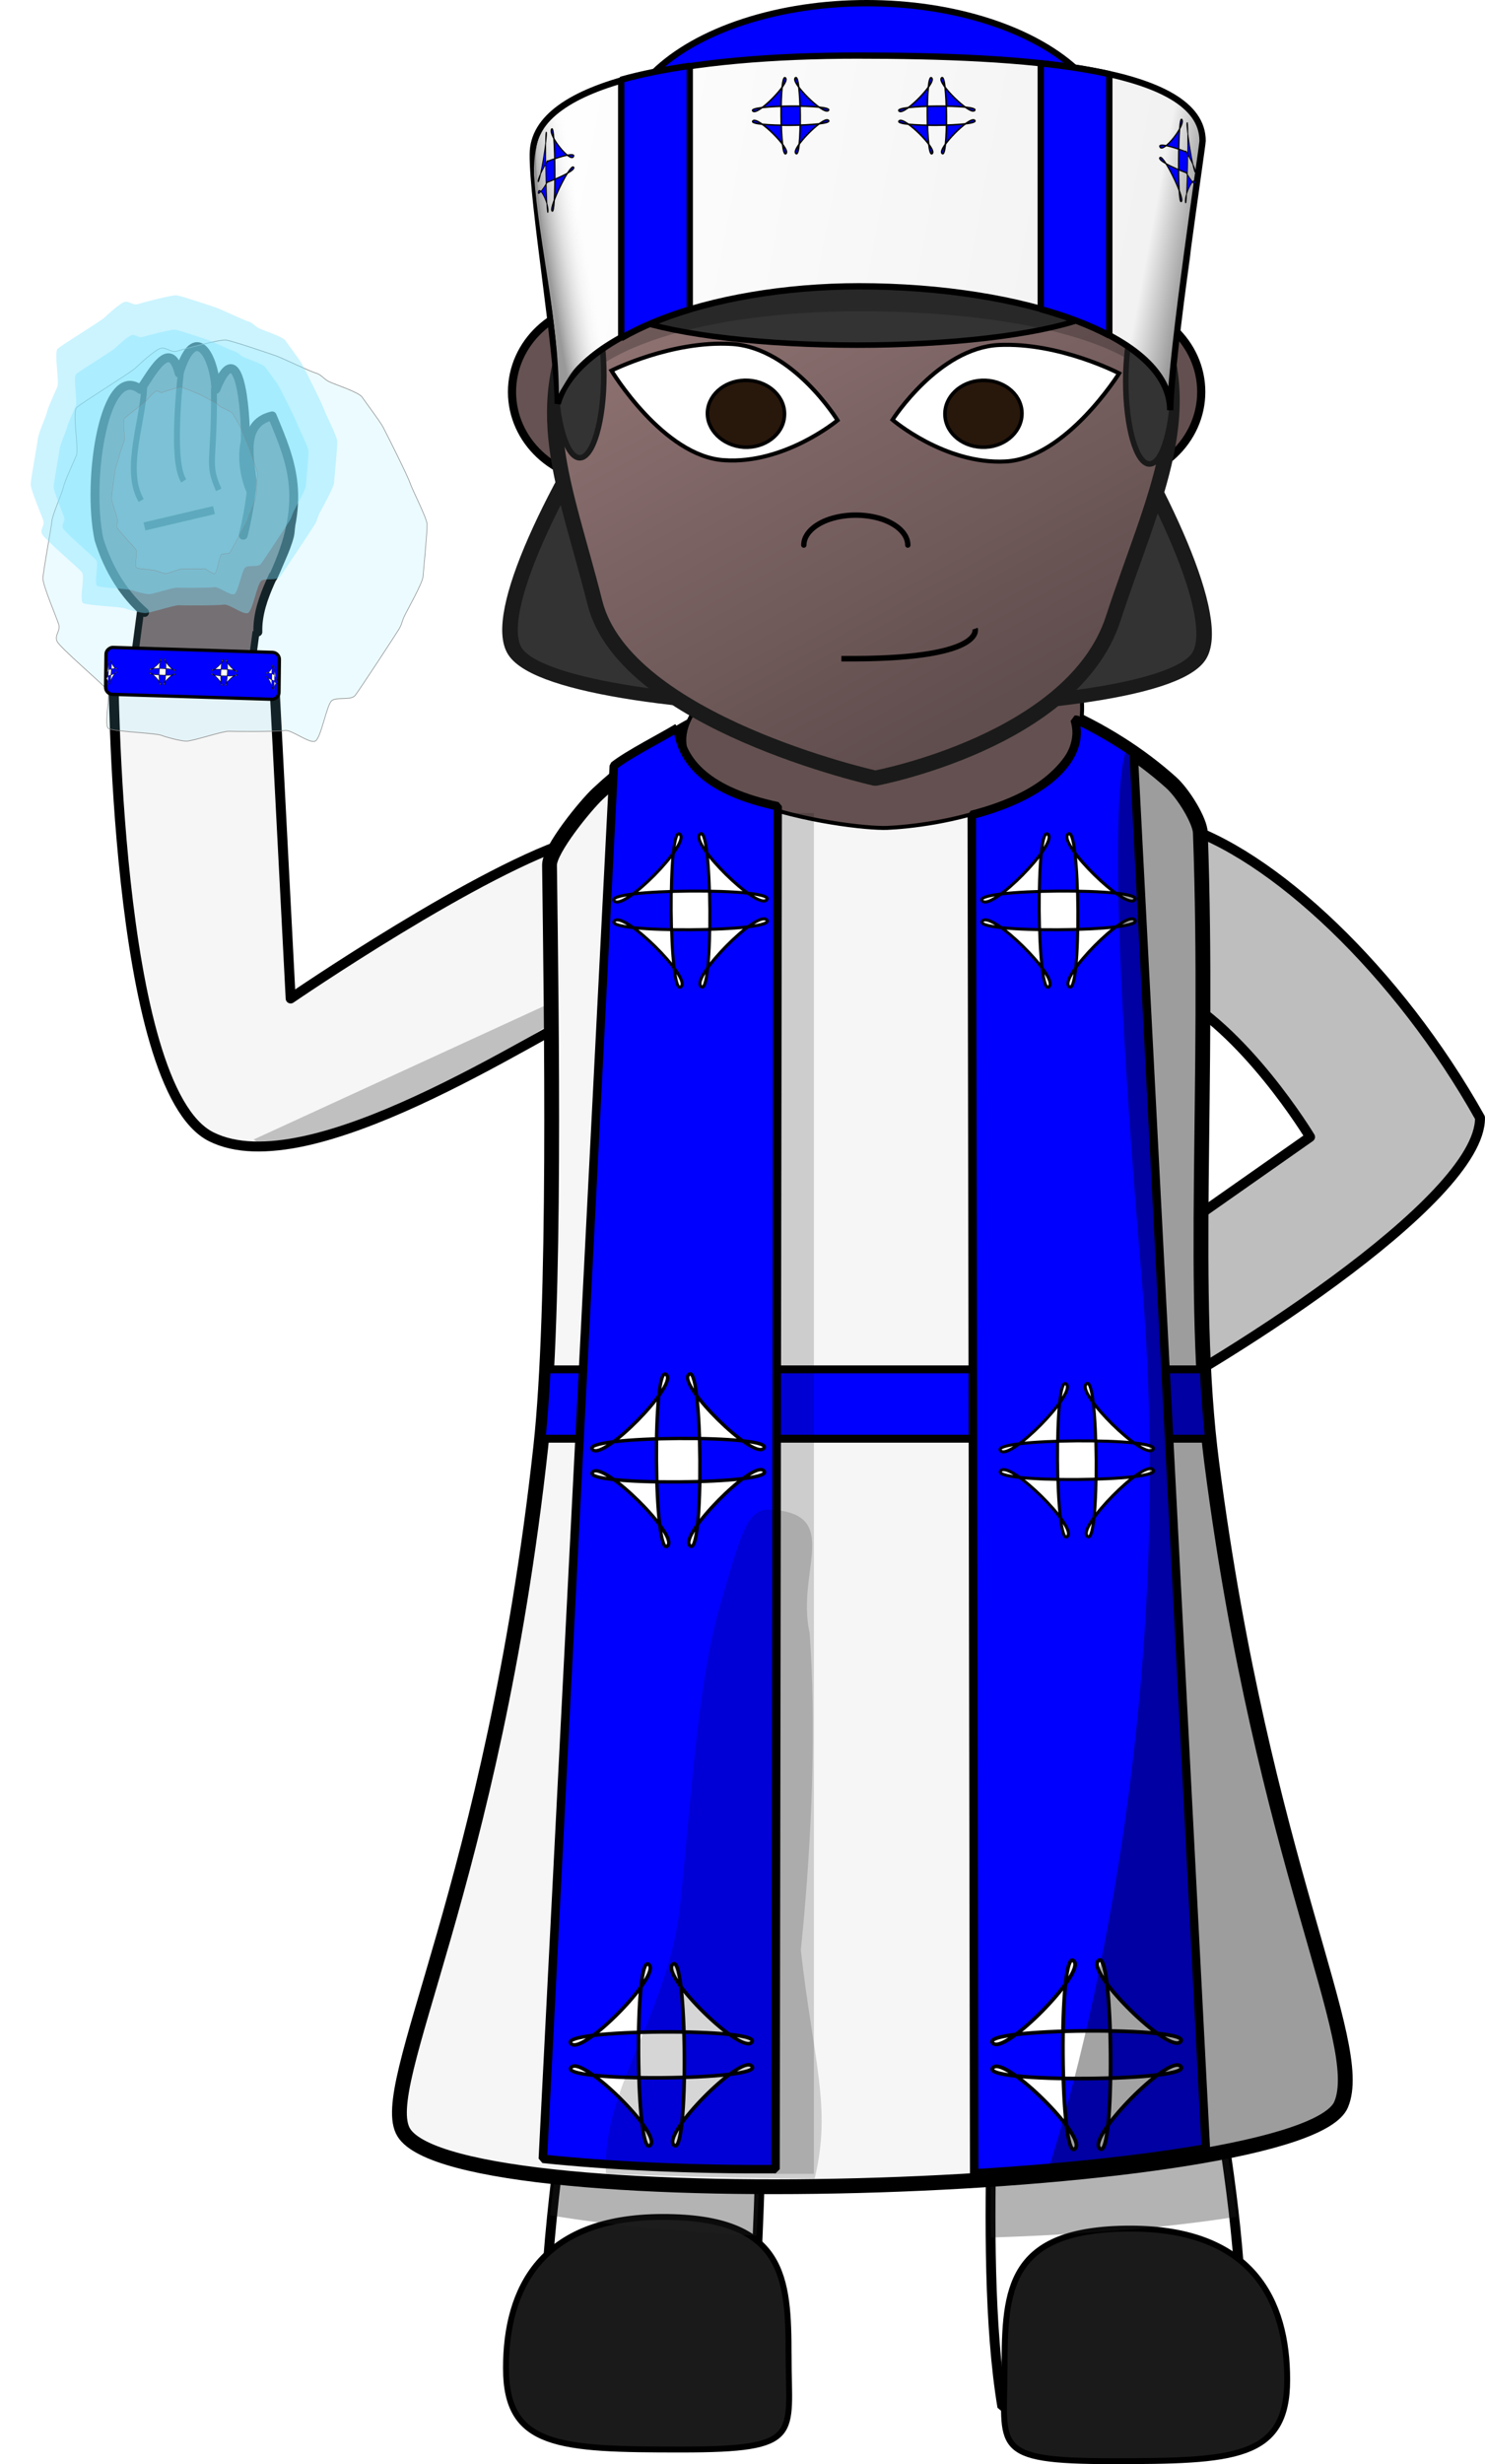 <?xml version="1.0" encoding="UTF-8"?>
<svg width="492.94mm" height="817.74mm" version="1.1" viewBox="0 0 1746.6 2897.5" xmlns="http://www.w3.org/2000/svg" xmlns:xlink="http://www.w3.org/1999/xlink">
<defs>
<filter id="a" color-interpolation-filters="sRGB">
<feGaussianBlur result="blur" stdDeviation="80.99 80.47"/>
</filter>
<filter id="b" color-interpolation-filters="sRGB">
<feGaussianBlur result="blur" stdDeviation="80.99 80.47"/>
</filter>
<linearGradient id="c" x1="-6.291" x2="5.198" y1="45.022" y2="41.681" gradientTransform="matrix(4.038 0 0 6.785 822.54 39.682)" gradientUnits="userSpaceOnUse">
<stop stop-color="#999" offset="0"/>
<stop stop-color="#fff" stop-opacity="0" offset="1"/>
</linearGradient>
<linearGradient id="d" x1="-8.378" x2="163.15" y1="11.885" y2="44.268" gradientTransform="matrix(4.444 0 0 4.508 829.28 211.47)" gradientUnits="userSpaceOnUse">
<stop stop-color="#fff" offset="0"/>
<stop stop-color="#fefefe" offset=".04"/>
<stop stop-color="#f2f2f2" offset=".934"/>
<stop stop-color="#999" offset="1"/>
</linearGradient>
<linearGradient id="e" x1="358.83" x2="425.5" y1="272.04" y2="393.99" gradientTransform="matrix(5.338 0 0 5.338 -883.63 -1228.4)" gradientUnits="userSpaceOnUse">
<stop stop-color="#9a7b7b" offset="0"/>
<stop stop-color="#604d4d" offset="1"/>
</linearGradient>
</defs>
<g transform="translate(-160.28 -75.594)">
<path d="m874.16 1252c-88.889 42.935-350.87 217.78-465.55 160.23-114.68-57.551-115.03-556.17-115.03-556.17-2.86 57.336 189.4 23.881 189.4 23.881l19.141 369.74s225.66-154.77 337.85-187.25" fill="#f6f6f6" stroke="#000" stroke-linecap="round" stroke-linejoin="round" stroke-width="11.703"/>
<path d="m834.22 1242.9-375.66 172.61 18.825 12.956c105.89-1.345 263.08-108.46 356.54-164.92z" fill-opacity=".22"/>
<path d="m1534.7 1240.9c88.889 42.935 166.42 171.61 166.42 171.61l-254.55 178.64c2.86 57.336 5.776 107.75 8.693 159.94 135.01-67.055 447.1-263.52 445.75-361.24-95.787-171.22-244.78-312.4-356.97-344.88" fill="#bebebe" stroke="#000" stroke-linecap="round" stroke-linejoin="round" stroke-width="11.703"/>
<path d="m871.04 1823.4s4.584 431.18-4.229 483.16c-8.813 51.984-94.416 484.31-55.642 614.64l223.61-9.492c26.394-175.48 16.724-502.43 37.762-599.09 53.586-246.21 141-367.9 141-367.9s83.583 69.839 114.35 344.51c13.337 119.05-19.996 428.41 11.306 616.55h269.89c38.775-130.33-37.271-464.06-54.897-568.03 0 0-33.954-113.61-11.164-419.69 2.138-28.716-5.292-59.127-2.08-91.297-175.3-13.453-669.91-3.356-669.91-3.356z" fill="#fff" stroke="#000" stroke-linecap="round" stroke-linejoin="bevel" stroke-width="11.598"/>
<path d="m1341.8 2860.2c0 93.108-17.403 109.39 126.31 109.39 143.71 0 206.11-2.713 206.11-95.679 0-93.108-40.696-177.79-184.41-177.79-143.71 0-148 70.974-148 164.08z" fill="#1a1a1a" stroke="#000" stroke-width="6.96"/>
<path d="m1087.8 2846.5c0 93.108 17.403 109.39-126.31 109.39-143.71 0-206.11-2.713-206.11-95.679 0-93.108 40.696-177.79 184.41-177.79 143.71 0 148 70.974 148 164.08z" fill="#1a1a1a" stroke="#000" stroke-width="6.96"/>
<path d="m1327.7 2537.9c-1.74 54.861-3.204 113.06-1.818 168.68a555.71 86.113 0 0 0 288.7-24.425c-4.553-40.227-11.555-82.332-19.275-122.72a555.71 86.113 0 0 0-267.6-21.54zm-270.72 1.92a555.71 86.113 0 0 0-233.19 21.525c-6.485 39.297-12.375 80.074-16.514 119.09a555.71 86.113 0 0 0 242.83 23.974c3.131-54.372 4.951-111.54 6.879-164.59z" fill="#212121" fill-opacity=".341"/>
<path d="m1737.7 2550.2c-43.756 103.06-1037.4 138.31-1102.5 32.943-33.368-54.025 104.62-290.91 161.09-806.14 18.012-164.35 12.552-504.01 10.305-684.18-0.225-18.027 42.163-70.12 56.884-83.852 234.51-218.75 527.79-144.75 674.12-13.36 14.893 13.372 34.013 45.196 34.514 59.155 10.7 297.9-12.154 542.8 13.346 740.64 60.736 471.22 183.03 682.2 152.21 754.78z" fill="#f6f6f6" stroke="#000" stroke-linecap="round" stroke-linejoin="bevel" stroke-width="17.432"/>
<path transform="translate(-122.95 245.08)" d="m926.2 1440.7c-1.577 29.904-3.531 57.404-5.947 81.523h784.9c-2.757-26.364-4.752-53.539-6.178-81.523h-772.77z" fill="#00f" stroke="#000" stroke-linecap="round" stroke-linejoin="bevel" stroke-width="9.29"/>
<path d="m981.42 904.83 16.634-21.887 22.62 22.961c57.099 57.96 116.38 71.091 185.09 71.396 73.706 0.327 130.97-24.99 187.05-82.79l17.732-23.891 22.114 27.476c10.176 127-182.2 149.11-228.79 151-46.596 1.895-305.56-34.572-222.45-144.27z" fill="#645050" stroke="#000" stroke-linecap="round" stroke-width="4.631"/>
<path transform="matrix(.671 .453 -.516 .589 263.41 -204.32)" d="m1211.9-189.13c106.14-80.147 858.52 238.34 874.86 370.34 16.339 131.99-635.67 624.33-758.15 572.48-122.48-51.847-222.85-862.67-116.71-942.82z" fill="#333" stroke="#1a1a1a" stroke-linecap="round" stroke-linejoin="bevel" stroke-width="21.611"/>
<ellipse cx="872.53" cy="536.4" rx="110.05" ry="103.71" fill="#665252" stroke="#000" stroke-linecap="round" stroke-linejoin="bevel" stroke-width="9.609"/>
<ellipse cx="1463.1" cy="536.4" rx="110.05" ry="103.71" fill="#634f4f" stroke="#000" stroke-linecap="round" stroke-linejoin="bevel" stroke-width="9.609"/>
<path d="m1178.2 284.31c-135.09 0.296-262.9 25.983-330.3 147.33-67.699 121.65-23.444 211.65 12.084 352.59 35.528 140.95 329.75 206.44 329.75 206.44s232.61-43.353 279.76-187.44c47.146-144.09 106.39-249.95 39.002-371.6-67.396-121.35-195.2-147.04-330.3-147.33z" fill="url(#e)" stroke="#1a1a1a" stroke-linecap="round" stroke-linejoin="bevel" stroke-width="17.963"/>
<path d="m1342.7 618.24c-71.342 3.543-132.67-49.012-132.67-49.012s53.734-84.443 125.08-87.986c71.342-3.248 141.47 33.364 141.47 33.364s-62.538 100.09-133.88 103.63z" fill="#fff" stroke="#000" stroke-width="4.79px"/>
<path d="m1319.4 601.41c-25.198 1.181-46.448-15.353-47.663-37.201-1.215-21.554 17.912-40.154 43.109-41.336 24.894-1.181 46.145 15.353 47.359 36.907 1.215 21.849-17.911 40.449-42.805 41.63z" fill="#28170b" stroke="#000" stroke-width="4.191px"/>
<path d="m1228 716.52c0-12.5-11.778-24.264-30.501-30.514-19.025-6.25-42.279-6.25-61.304 0-18.722 6.25-30.5 18.014-30.5 30.514" fill="none" stroke="#000" stroke-linecap="round" stroke-linejoin="bevel" stroke-width="6.331px"/>
<path d="m1012.1 616.77c71.342 4.724 133.27-46.945 133.27-46.945s-52.215-85.034-123.86-89.757c-71.342-4.429-142.08 31.297-142.08 31.297s61.02 100.98 132.67 105.41z" fill="#fff" stroke="#000" stroke-width="4.79px"/>
<path d="m1034.9 601.41c24.894 1.476 46.448-14.763 47.966-36.316 1.821-21.849-17.304-40.745-42.198-42.221-25.198-1.476-46.448 14.762-48.27 36.316-1.518 21.554 17.608 40.449 42.502 42.221z" fill="#28170b" stroke="#000" stroke-width="4.191px"/>
<ellipse cx="1168.4" cy="420.41" rx="304.17" ry="61.006" fill="#333" stroke="#000" stroke-linecap="round" stroke-linejoin="bevel" stroke-width="6.518"/>
<ellipse cx="1179.7" cy="242.73" rx="289.37" ry="163.41" fill="#00f" stroke="#000" stroke-linecap="round" stroke-linejoin="bevel" stroke-width="7.455"/>
<path d="m1170.8 225.66c-194.56 0-363.26 74.555-363.26 158.59-0.561 54.756 14.014 115.31 14.014 175.95 21.977-76.116 172.34-118.53 349.92-118.6 194.57 0 366.91 41.952 366.9 126 1.113-64.575 22.69-187.3 22.526-191.92-0.011-84.041-195.54-150.03-390.1-150.02z" fill-opacity=".224"/>
<ellipse cx="1512.3" cy="523.98" rx="27.948" ry="97.212" fill="#333" stroke="#1a1a1a" stroke-linecap="round" stroke-linejoin="bevel" stroke-width="6.518"/>
<ellipse cx="842.13" cy="516.69" rx="28.355" ry="97.189" fill="#333" stroke="#1a1a1a" stroke-linecap="round" stroke-linejoin="bevel" stroke-width="6.564"/>
<path d="m1168.7 140.94c-193.71 0-381.76 29.058-381.76 116.1-0.558 56.712 29.294 230.49 29.294 293.3 21.882-78.834 177.61-138.03 354.42-138.1 193.73 0 366 58.713 365.99 145.76 1.109-66.882 38.25-311.93 38.086-316.72-0.011-87.042-212.31-100.34-406.03-100.34z" fill="url(#d)" stroke="#000" stroke-linecap="round" stroke-linejoin="bevel" stroke-width="7.439"/>
<path transform="matrix(.626 .024 -.024 .626 695.79 127.87)" d="m622.14 39.505c7.907 9.275-48.714 71.342-58.675 64.318-16.128-11.374 155.84-19.264 140.82-6.46-9.275 7.907-71.342-48.714-64.318-58.675 11.374-16.128 19.264 155.84 6.46 140.82-7.907-9.275 48.714-71.342 58.675-64.318 16.128 11.374-155.84 19.264-140.82 6.46 9.275-7.907 71.342 48.714 64.318 58.675-11.374 16.128-19.264-155.84-6.46-140.82z" fill="#00f" stroke="#000" stroke-linecap="square" stroke-linejoin="round" stroke-width="2.8"/>
<g transform="matrix(.449 0 0 .449 717.2 971.72)" fill="#00f" stroke="#000" stroke-linecap="square" stroke-linejoin="round">
<path d="m1865.7-1600.2c14.341 24.132 28.033 51.487 24.992 55.332-3.887 4.915-24.627-119.97-21.492-129.41 5.076-15.291-0.218 237.92-4.335 207.35-2.543-18.88 21.851-68.758 25.278-51.687 2.688 13.386-11.261-5.195-25.648-28.824" stroke-width="2.129"/>
<path d="m1866.9-1543.6c-37.297-13.858-76.015-33.126-68.511-39.72 8.986-7.897 63.288 102.59 56.272 114.49-11.361 19.273-9.501-240.46 1.523-212.69 6.808 17.15-48.778 85.928-57.602 71.272-7.385-12.266 31.581-2.048 68.948 12.453" stroke-width="3.312"/>
</g>
<path transform="matrix(.626 .024 -.024 .626 867.78 127.87)" d="m622.14 39.505c7.907 9.275-48.714 71.342-58.675 64.318-16.128-11.374 155.84-19.264 140.82-6.46-9.275 7.907-71.342-48.714-64.318-58.675 11.374-16.128 19.264 155.84 6.46 140.82-7.907-9.275 48.714-71.342 58.675-64.318 16.128 11.374-155.84 19.264-140.82 6.46 9.275-7.907 71.342 48.714 64.318 58.675-11.374 16.128-19.264-155.84-6.46-140.82z" fill="#00f" stroke="#000" stroke-linecap="square" stroke-linejoin="round" stroke-width="2.8"/>
<path d="m971.53 153.02c-29.33 4.202-56.525 9.596-80.591 16.348v303.8c22.752-13.091 49.977-24.498 80.591-33.792v-286.36z" fill="#00f" stroke="#000" stroke-linecap="round" stroke-linejoin="bevel" stroke-width="7.455"/>
<path d="m1384.4 150.07v288.99c30.624 8.551 57.894 18.979 80.591 31.036v-307.31c-24.222-5.43-51.447-9.572-80.591-12.714z" fill="#00f" stroke="#000" stroke-linecap="round" stroke-linejoin="bevel" stroke-width="7.455"/>
<path d="m822.06 204.56c-19.217 14.476-34.715 29.341-33.732 76.658 6.207 84.212 28.738 168.75 29.258 257.53l1.507-3.241c19.009-32.341 22.94-34.923 57.037-61.699z" fill="url(#c)"/>
<g transform="matrix(-.449 0 0 .449 1642.2 982.95)" fill="#00f" stroke="#000" stroke-linecap="square" stroke-linejoin="round">
<path d="m1865.7-1600.2c14.341 24.132 28.033 51.487 24.992 55.332-3.887 4.915-24.627-119.97-21.492-129.41 5.076-15.291-0.218 237.92-4.335 207.35-2.543-18.88 21.851-68.758 25.278-51.687 2.688 13.386-11.261-5.195-25.648-28.824" stroke-width="2.129"/>
<path d="m1866.9-1543.6c-37.297-13.858-76.015-33.126-68.511-39.72 8.986-7.897 63.288 102.59 56.272 114.49-11.361 19.273-9.501-240.46 1.523-212.69 6.808 17.15-48.778 85.928-57.602 71.272-7.385-12.266 31.581-2.048 68.948 12.453" stroke-width="3.312"/>
</g>
<path d="m1149.9 850.1c170.13 1.718 157.24-35.229 157.24-35.229" fill="none" stroke="#000" stroke-width="6.518"/>
<rect x="1071.1" y="1031.6" width="46.467" height="1600.1" fill-opacity=".167"/>
<path d="m957.21 931.3c-17.511 10.815-57.896 31.167-74.987 44.755l-83.467 1638c77.825 8.169 173.59 12.72 273.66 12.186l2.525-1602.6c-80.92-17.171-113.08-50.995-117.74-92.375z" fill="#00f" stroke="#000" stroke-linecap="round" stroke-linejoin="bevel" stroke-width="10"/>
<path transform="translate(-122.95 245.08)" d="m1547.2 676.86c1.489 4.868 2.283 9.777 2.377 14.693-0.111 40.437-47.362 77.653-123.36 97.162l2.857 1597.4c101.06-6.147 196.65-16.116 272.41-29.391l-84.953-1640.9c-20.624-14.272-43.095-27.403-67.057-38.984z" fill="#00f" stroke="#000" stroke-linecap="round" stroke-linejoin="bevel" stroke-width="10"/>
<path transform="matrix(1.497 .058 -.058 1.497 -4.912 2291.1)" d="m622.14 39.505c7.907 9.275-48.714 71.342-58.675 64.318-16.128-11.374 155.84-19.264 140.82-6.46-9.275 7.907-71.342-48.714-64.318-58.675 11.374-16.128 19.264 155.84 6.46 140.82-7.907-9.275 48.714-71.342 58.675-64.318 16.128 11.374-155.84 19.264-140.82 6.46 9.275-7.907 71.342 48.714 64.318 58.675-11.374 16.128-19.264-155.84-6.46-140.82z" fill="#fff" stroke="#000" stroke-linecap="square" stroke-linejoin="round" stroke-width="2.8"/>
<path transform="matrix(1.556 .06 -.06 1.556 458.1 2283.2)" d="m622.14 39.505c7.907 9.275-48.714 71.342-58.675 64.318-16.128-11.374 155.84-19.264 140.82-6.46-9.275 7.907-71.342-48.714-64.318-58.675 11.374-16.128 19.264 155.84 6.46 140.82-7.907-9.275 48.714-71.342 58.675-64.318 16.128 11.374-155.84 19.264-140.82 6.46 9.275-7.907 71.342 48.714 64.318 58.675-11.374 16.128-19.264-155.84-6.46-140.82z" fill="#fff" stroke="#000" stroke-linecap="square" stroke-linejoin="round" stroke-width="2.8"/>
<path transform="matrix(1.419 .055 -.055 1.419 63.922 1602.3)" d="m622.14 39.505c7.907 9.275-48.714 71.342-58.675 64.318-16.128-11.374 155.84-19.264 140.82-6.46-9.275 7.907-71.342-48.714-64.318-58.675 11.374-16.128 19.264 155.84 6.46 140.82-7.907-9.275 48.714-71.342 58.675-64.318 16.128 11.374-155.84 19.264-140.82 6.46 9.275-7.907 71.342 48.714 64.318 58.675-11.374 16.128-19.264-155.84-6.46-140.82z" fill="#fff" stroke="#000" stroke-linecap="square" stroke-linejoin="round" stroke-width="2.8"/>
<path transform="matrix(1.262 .049 -.049 1.262 177.35 976.84)" d="m622.14 39.505c7.907 9.275-48.714 71.342-58.675 64.318-16.128-11.374 155.84-19.264 140.82-6.46-9.275 7.907-71.342-48.714-64.318-58.675 11.374-16.128 19.264 155.84 6.46 140.82-7.907-9.275 48.714-71.342 58.675-64.318 16.128 11.374-155.84 19.264-140.82 6.46 9.275-7.907 71.342 48.714 64.318 58.675-11.374 16.128-19.264-155.84-6.46-140.82z" fill="#fff" stroke="#000" stroke-linecap="square" stroke-linejoin="round" stroke-width="2.8"/>
<path transform="matrix(1.262 .049 -.049 1.262 610.2 976.84)" d="m622.14 39.505c7.907 9.275-48.714 71.342-58.675 64.318-16.128-11.374 155.84-19.264 140.82-6.46-9.275 7.907-71.342-48.714-64.318-58.675 11.374-16.128 19.264 155.84 6.46 140.82-7.907-9.275 48.714-71.342 58.675-64.318 16.128 11.374-155.84 19.264-140.82 6.46 9.275-7.907 71.342 48.714 64.318 58.675-11.374 16.128-19.264-155.84-6.46-140.82z" fill="#fff" stroke="#000" stroke-linecap="square" stroke-linejoin="round" stroke-width="2.8"/>
<path transform="matrix(1.262 .049 -.049 1.262 631.73 1623.3)" d="m622.14 39.505c7.907 9.275-48.714 71.342-58.675 64.318-16.128-11.374 155.84-19.264 140.82-6.46-9.275 7.907-71.342-48.714-64.318-58.675 11.374-16.128 19.264 155.84 6.46 140.82-7.907-9.275 48.714-71.342 58.675-64.318 16.128 11.374-155.84 19.264-140.82 6.46 9.275-7.907 71.342 48.714 64.318 58.675-11.374 16.128-19.264-155.84-6.46-140.82z" fill="#fff" stroke="#000" stroke-linecap="square" stroke-linejoin="round" stroke-width="2.8"/>
<g transform="translate(35.313 -591)" stroke="#000">
<rect transform="matrix(.132 -.991 -1 -.019 0 0)" x="-1448.1" y="-612.31" width="70.991" height="138.73" fill="#735c5c" stroke-linecap="round" stroke-linejoin="bevel" stroke-width="8.333"/>
<path d="m428.25 1409.7c-1.128-41.541 28.207-78.102 37.243-113.22 5.524-25.064-7.598-117.57-16.316-116.66-14.313 1.469-31.009 17.296-17.464 45.772 11.261 69.064-28.597 7.654-18.483-38.527 1.957-13.192-3.504-138.86-34.351-62.657-1.701-38.71-24.352-80.529-43.278-19.053-11.068-43.759-33.637 3.475-45.593 19.121-41.947-32.335-63.491 105.76-48.655 176.41 11.608 37.41 30.864 66.012 53.662 85.85" fill="#735c5c" stroke-linecap="round" stroke-linejoin="round" stroke-width="10.486"/>
<path d="m294.54 1115.5c1.323 40.335-25.564 101.89-3.518 139.59" fill="#735c5c" stroke-width="6.907px"/>
<path d="m339.12 1091.1c-5.671 50.038-11.066 121.7 1.996 140.87" fill="#735c5c" stroke-width="6.907px"/>
<path d="m376.57 1122.9c1.063 89.13-8.913 86.981 5.653 119.68" fill="#735c5c" stroke-width="6.907px"/>
<path d="m376.6 1266.4-81.722 19.224" fill="#735c5c" stroke-width="9.549px"/>
<path d="m446.09 1345.2c42.075-90.059 21.46-135.56-1.012-189.58-34.238 8.066-28.014 42.723-23.599 76.219 0 0-0.952 26.238-10.414 64.136" fill="#725c5c" fill-rule="evenodd" stroke-linecap="round" stroke-linejoin="round" stroke-width="10.426"/>
</g>
<path transform="matrix(.208 0 0 .226 369.06 661.4)" d="m873.47 1052.3c-30.331 19.292-61.962 200.85-96.314 212.32-34.352 11.472-135.65-62.904-170.97-56.034s-282.79 5.637-317.02 4.251-207.08 52.892-241.3 51.27c-34.222-1.622-107.33-19.011-140.09-30.566s-265.36-19.18-296.6-34.364c-31.232-15.183 13.704-173.17-8.647-201.89-22.351-28.716-268.08-219.63-283.74-252.65-15.659-33.012 20.972-53.657 9.34-88.245-11.632-34.588-90.306-203.16-89.205-239.31s47.163-263.98 50.738-298.56c3.575-34.584 56.42-141.54 64.956-175.83s59.166-132.94 73.588-165.54c14.422-32.605-24.397-225.64 1.484-248.89 25.881-23.248 306.42-182.03 332.08-205.31s106.9-90.156 138.69-101.76c31.795-11.606 62.481 23.541 95.207 13.983 32.726-9.558 243.74-62.02 278.08-58.166s249.92 71.475 283.68 82.389c33.76 10.914 190.11 80.369 223.67 89.173 33.567 8.803 42.488 28.913 73.272 43.857 30.783 14.944 169.79 54.717 189.6 81.836 19.81 27.119 99 123.2 117.47 154.56 18.473 31.36 141.74 258.24 153.48 292.12 11.739 33.877 93.821 179.86 96.08 213.26 2.259 33.397-19.837 238.69-22.827 274.2-2.991 35.513-92.953 179.21-107.55 209.69-14.601 30.479-10.897 37.203-31.212 67.463-20.315 30.26-221.25 312.97-244.69 340.43-23.441 27.454-100.91 7.029-131.24 26.321z" fill="#80e5ff" fill-opacity=".151" filter="url(#a)" stroke="#858585" stroke-linecap="round" stroke-width="3.287"/>
<path transform="matrix(.166 0 0 .179 322.7 570.18)" d="m873.47 1052.3c-30.331 19.292-61.962 200.85-96.314 212.32-34.352 11.472-135.65-62.904-170.97-56.034s-282.79 5.637-317.02 4.251-207.08 52.892-241.3 51.27c-34.222-1.622-107.33-19.011-140.09-30.566s-265.36-19.18-296.6-34.364c-31.232-15.183 13.704-173.17-8.647-201.89-22.351-28.716-268.08-219.63-283.74-252.65-15.659-33.012 20.972-53.657 9.34-88.245-11.632-34.588-90.306-203.16-89.205-239.31s47.163-263.98 50.738-298.56c3.575-34.584 56.42-141.54 64.956-175.83s59.166-132.94 73.588-165.54c14.422-32.605-24.397-225.64 1.484-248.89 25.881-23.248 306.42-182.03 332.08-205.31s106.9-90.156 138.69-101.76c31.795-11.606 62.481 23.541 95.207 13.983 32.726-9.558 243.74-62.02 278.08-58.166s249.92 71.475 283.68 82.389c33.76 10.914 190.11 80.369 223.67 89.173 33.567 8.803 42.488 28.913 73.272 43.857 30.783 14.944 169.79 54.717 189.6 81.836 19.81 27.119 99 123.2 117.47 154.56 18.473 31.36 141.74 258.24 153.48 292.12 11.739 33.877 93.821 179.86 96.08 213.26 2.259 33.397-19.837 238.69-22.827 274.2-2.991 35.513-92.953 179.21-107.55 209.69-14.601 30.479-10.897 37.203-31.212 67.463-20.315 30.26-221.25 312.97-244.69 340.43-23.441 27.454-100.91 7.029-131.24 26.321z" fill="#80e5ff" fill-opacity=".404" filter="url(#b)"/>
<path transform="matrix(.138 0 0 .149 328.41 585.88)" d="m873.47 1052.3c-30.331 19.292-61.962 200.85-96.314 212.32-34.352 11.472-135.65-62.904-170.97-56.034s-282.79 5.637-317.02 4.251-207.08 52.892-241.3 51.27c-34.222-1.622-107.33-19.011-140.09-30.566s-265.36-19.18-296.6-34.364c-31.232-15.183 13.704-173.17-8.647-201.89-22.351-28.716-268.08-219.63-283.74-252.65-15.659-33.012 20.972-53.657 9.34-88.245-11.632-34.588-90.306-203.16-89.205-239.31s47.163-263.98 50.738-298.56c3.575-34.584 56.42-141.54 64.956-175.83s59.166-132.94 73.588-165.54c14.422-32.605-24.397-225.64 1.484-248.89 25.881-23.248 306.42-182.03 332.08-205.31s106.9-90.156 138.69-101.76c31.795-11.606 62.481 23.541 95.207 13.983 32.726-9.558 243.74-62.02 278.08-58.166s249.92 71.475 283.68 82.389c33.76 10.914 190.11 80.369 223.67 89.173 33.567 8.803 42.488 28.913 73.272 43.857 30.783 14.944 169.79 54.717 189.6 81.836 19.81 27.119 99 123.2 117.47 154.56 18.473 31.36 141.74 258.24 153.48 292.12 11.739 33.877 93.821 179.86 96.08 213.26 2.259 33.397-19.837 238.69-22.827 274.2-2.991 35.513-92.953 179.21-107.55 209.69-14.601 30.479-10.897 37.203-31.212 67.463-20.315 30.26-221.25 312.97-244.69 340.43-23.441 27.454-100.91 7.029-131.24 26.321z" fill="#80e5ff" fill-opacity=".404" filter="url(#b)"/>
<path transform="matrix(.079 0 0 .105 351.56 617.28)" d="m873.47 1052.3c-30.331 19.292-61.962 200.85-96.314 212.32-34.352 11.472-135.65-62.904-170.97-56.034s-282.79 5.637-317.02 4.251-207.08 52.892-241.3 51.27c-34.222-1.622-107.33-19.011-140.09-30.566s-265.36-19.18-296.6-34.364c-31.232-15.183 13.704-173.17-8.647-201.89-22.351-28.716-268.08-219.63-283.74-252.65-15.659-33.012 20.972-53.657 9.34-88.245-11.632-34.588-90.306-203.16-89.205-239.31s47.163-263.98 50.738-298.56c3.575-34.584 56.42-141.54 64.956-175.83s59.166-132.94 73.588-165.54c14.422-32.605-24.397-225.64 1.484-248.89 25.881-23.248 306.42-182.03 332.08-205.31s106.9-90.156 138.69-101.76c31.795-11.606 62.481 23.541 95.207 13.983 32.726-9.558 243.74-62.02 278.08-58.166s249.92 71.475 283.68 82.389c33.76 10.914 190.11 80.369 223.67 89.173 33.567 8.803 42.488 28.913 73.272 43.857 30.783 14.944 169.79 54.717 189.6 81.836 19.81 27.119 99 123.2 117.47 154.56 18.473 31.36 141.74 258.24 153.48 292.12 11.739 33.877 93.821 179.86 96.08 213.26 2.259 33.397-19.837 238.69-22.827 274.2-2.991 35.513-92.953 179.21-107.55 209.69-14.601 30.479-10.897 37.203-31.212 67.463-20.315 30.26-221.25 312.97-244.69 340.43-23.441 27.454-100.91 7.029-131.24 26.321z" fill="#80e5ff" fill-opacity=".151" filter="url(#a)" stroke="#858585" stroke-linecap="round" stroke-width="3.287"/>
<rect transform="matrix(-.012 1 -1 -.031 0 0)" x="827.47" y="-498.88" width="55.168" height="203.9" ry="8.094" fill="#00f" stroke="#000" stroke-linecap="round" stroke-linejoin="bevel" stroke-width="3.829"/>
<path transform="matrix(.215 .018 -.018 .215 289.51 831.6)" d="m622.14 39.505c7.907 9.275-48.714 71.342-58.675 64.318-16.128-11.374 155.84-19.264 140.82-6.46-9.275 7.907-71.342-48.714-64.318-58.675 11.374-16.128 19.264 155.84 6.46 140.82-7.907-9.275 48.714-71.342 58.675-64.318 16.128 11.374-155.84 19.264-140.82 6.46 9.275-7.907 71.342 48.714 64.318 58.675-11.374 16.128-19.264-155.84-6.46-140.82z" fill="#fff" stroke="#000" stroke-linecap="square" stroke-linejoin="round" stroke-width="2.8"/>
<g transform="matrix(-.132 -.01 -.01 .132 519.01 1092.6)" fill="#fff" stroke="#000" stroke-linecap="square" stroke-linejoin="round">
<path d="m1865.7-1600.2c14.341 24.132 28.033 51.487 24.992 55.332-3.887 4.915-24.627-119.97-21.492-129.41 5.076-15.291-0.218 237.92-4.335 207.35-2.543-18.88 21.851-68.758 25.278-51.687 2.688 13.386-11.261-5.195-25.648-28.824" stroke-width="2.129"/>
<path d="m1866.9-1543.6c-37.297-13.858-76.015-33.126-68.511-39.72 8.986-7.897 63.288 102.59 56.272 114.49-11.361 19.273-9.501-240.46 1.523-212.69 6.808 17.15-48.778 85.928-57.602 71.272-7.385-12.266 31.581-2.048 68.948 12.453" stroke-width="3.312"/>
</g>
<g transform="matrix(.132 0 0 .132 236.14 1079.8)" fill="#fff" stroke="#000" stroke-linecap="square" stroke-linejoin="round">
<path d="m1865.7-1600.2c14.341 24.132 28.033 51.487 24.992 55.332-3.887 4.915-24.627-119.97-21.492-129.41 5.076-15.291-0.218 237.92-4.335 207.35-2.543-18.88 21.851-68.758 25.278-51.687 2.688 13.386-11.261-5.195-25.648-28.824" stroke-width="2.129"/>
<path d="m1866.9-1543.6c-37.297-13.858-76.015-33.126-68.511-39.72 8.986-7.897 63.288 102.59 56.272 114.49-11.361 19.273-9.501-240.46 1.523-212.69 6.808 17.15-48.778 85.928-57.602 71.272-7.385-12.266 31.581-2.048 68.948 12.453" stroke-width="3.312"/>
</g>
<path transform="matrix(.215 .018 -.018 .215 217.02 830.59)" d="m622.14 39.505c7.907 9.275-48.714 71.342-58.675 64.318-16.128-11.374 155.84-19.264 140.82-6.46-9.275 7.907-71.342-48.714-64.318-58.675 11.374-16.128 19.264 155.84 6.46 140.82-7.907-9.275 48.714-71.342 58.675-64.318 16.128 11.374-155.84 19.264-140.82 6.46 9.275-7.907 71.342 48.714 64.318 58.675-11.374 16.128-19.264-155.84-6.46-140.82z" fill="#fff" stroke="#000" stroke-linecap="square" stroke-linejoin="round" stroke-width="2.8"/>
</g>
<g transform="translate(-11.268 558.29)">
<path transform="translate(-149.01 -633.88)" d="m1063.8 1850.5c-24.378 1.455-31.123 24.012-56.955 114-25.832 89.985-33.032 219.74-46.456 349.96-13.06 127.1-92.954 217.46-87.325 316.9 45.551 2.639 192.54 6.111 245.4 5.764 20.306-83.561-1.774-139.09-16.265-268.5 14.074-136.53 17.789-270.71 10.328-373.01-16.472-73.05 40.52-141.45-48.728-145.11z" fill-opacity=".162"/>
<path transform="translate(-271.96 -388.81)" d="m1624 723.28c-2.011-0.139 21.531-12.513-15.127-11.665 0 0-33.13 27.598 17.142 621.99 46.855 553.98-92.845 996.94-112.06 1054.6 172.72-14.966 314.36-41.685 342.93-77 0.069-0.086 0.14-0.172 0.207-0.258 0.235-0.297 0.46-0.594 0.68-0.893 0.266-0.364 0.523-0.73 0.766-1.096 0.111-0.167 0.22-0.335 0.326-0.502 0.28-0.444 0.544-0.888 0.789-1.334 0.086-0.157 0.17-0.314 0.252-0.471 0.272-0.523 0.531-1.047 0.754-1.572 0.246-0.58 0.479-1.18 0.713-1.779 28.139-74.219-92.679-285.58-152.93-753.01-25.501-197.85-2.648-442.74-13.348-740.64-0.501-13.959-19.621-45.783-34.514-59.154-8.003-7.185-16.445-14.198-25.293-21.002v-2e-3c-8.139-4.537-10.338-6.175-11.283-6.24z" fill-opacity=".363"/>
</g>
</svg>
